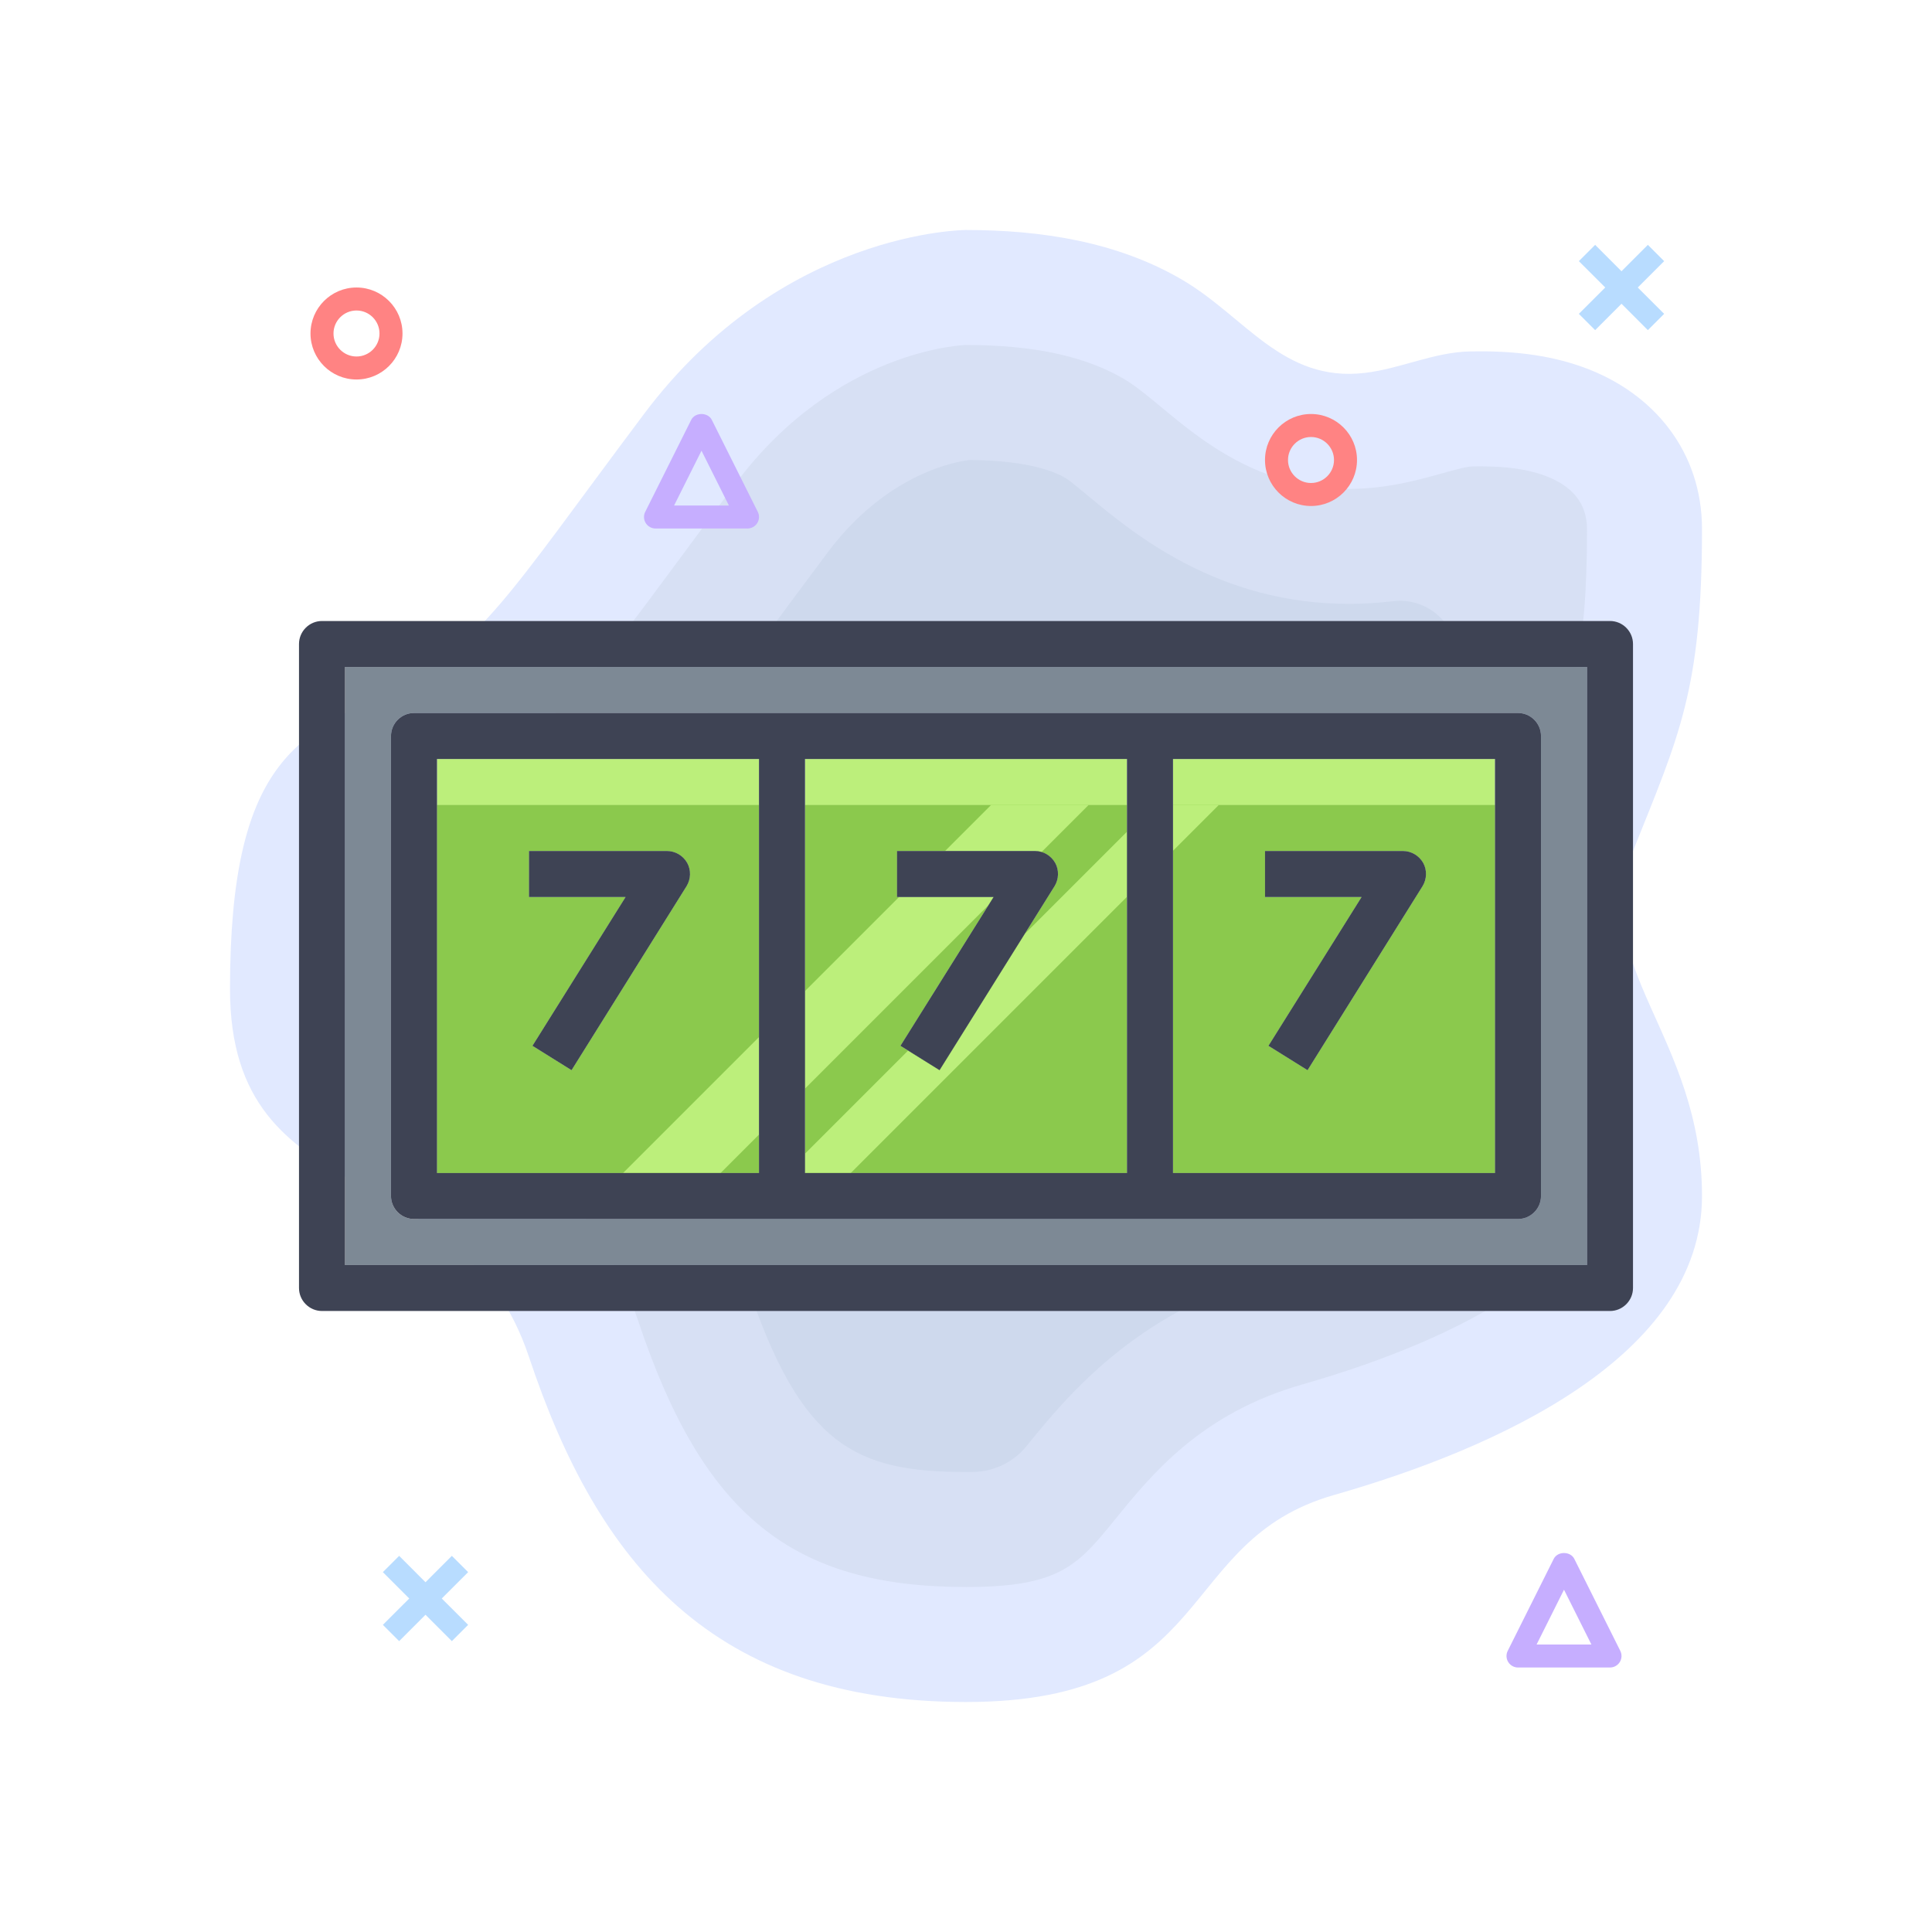 <svg id="Layer_1" enable-background="new 0 0 84 84" viewBox="0 0 84 84" xmlns="http://www.w3.org/2000/svg"><path d="m42 10s-8 0-14 8-7 10-11 12-7 3-7 13 10 7 13 16 8 15 19 15 9-7 16-9 16-6 16-13-5-10-3-15 3-7 3-14c0-3.343-2.078-5.918-5.163-7.034-1.584-.573-3.239-.719-4.911-.687-1.595.031-3.022.752-4.595.935-3.554.414-5.185-2.436-7.921-4.044-2.837-1.667-6.161-2.17-9.41-2.17z" fill="#e1e9ff"/><path d="m42 69c-7.579 0-11.442-3.139-14.256-11.581-1.999-5.995-6.371-8.427-9.264-10.037-2.985-1.659-3.48-2.003-3.48-4.382 0-6.434.777-6.817 3.669-8.247l.566-.281c4.437-2.218 6.264-4.692 10.269-10.114.728-.984 1.549-2.096 2.496-3.358 4.377-5.837 9.945-6 10-6 2.931 0 5.18.484 6.876 1.481.493.29 1.05.752 1.639 1.242 1.694 1.407 4.254 3.533 8.132 3.533.415 0 .84-.025 1.263-.074 1.079-.126 2.021-.388 2.779-.599.503-.14 1.073-.299 1.333-.304l.332-.003c1.158 0 2.042.125 2.783.393 1.236.447 1.863 1.231 1.863 2.331 0 5.579-.616 7.109-2.263 11.199l-.379.944c-1.863 4.657-.173 8.419 1.06 11.166.849 1.891 1.582 3.524 1.582 5.691 0 2.829-4.857 6.045-12.374 8.192-4.394 1.255-6.541 3.897-8.108 5.826-1.664 2.047-2.423 2.982-6.518 2.982z" fill="#d7e0f4"/><path d="m42 64c-4.79 0-7.17-1.134-9.513-8.162-2.613-7.838-8.444-11.082-11.576-12.825-.258-.143-.554-.229-.782-.423-.253-.215-.264-.543-.217-.85.068-.441.134-.873.153-1.32.016-.36.148-.688.415-.934.398-.367.946-.514 1.417-.759.33-.172.657-.349.98-.533.605-.346 1.197-.715 1.77-1.112 1.072-.742 2.073-1.581 2.999-2.497.962-.952 1.845-1.981 2.69-3.037.99-1.238 1.932-2.514 2.874-3.789.106-.143.211-.286.316-.428.739-1 1.545-2.092 2.474-3.331 2.601-3.468 5.656-3.943 6.16-4 1.881.015 3.325.288 4.182.791.173.108.657.511.978.777 1.973 1.639 5.644 4.687 11.327 4.687.608 0 1.228-.036 1.842-.108l.077-.009c1.796-.212 3.238 1.507 2.669 3.224-.278.837-.648 1.756-1.136 2.968l-.381.949c-2.653 6.633-.187 12.126 1.138 15.077.006.014.012.027.018.041.805 1.794.04 3.889-1.718 4.77-1.394.7-3.321 1.48-5.903 2.218-5.908 1.688-8.854 5.314-10.624 7.492-.569.7-1.413 1.106-2.315 1.121-.099.001-.203.002-.314.002z" fill="#ced9ed"/><path d="m19.646 67.646-1.146 1.147-1.146-1.147-.708.708 1.147 1.146-1.147 1.146.708.708 1.146-1.147 1.146 1.147.708-.708-1.147-1.146 1.147-1.146z" fill="#b8dcff"/><path d="m71.646 10.646-1.146 1.147-1.146-1.147-.708.708 1.147 1.146-1.147 1.146.708.708 1.146-1.147 1.146 1.147.708-.708-1.147-1.146 1.147-1.146z" fill="#b8dcff"/><path d="m70 72.5h-4c-.173 0-.334-.09-.425-.237s-.1-.332-.022-.486l2-4c.17-.339.725-.339.895 0l2 4c.078.155.069.339-.022.486s-.253.237-.426.237zm-3.191-1h2.382l-1.191-2.382z" fill="#c6aeff"/><path d="m32.5 22.978h-4c-.173 0-.334-.09-.425-.237s-.1-.332-.022-.486l2-4c.17-.339.725-.339.895 0l2 4c.078.155.069.339-.022.486s-.253.237-.426.237zm-3.191-1h2.382l-1.191-2.382z" fill="#c6aeff"/><path d="m15.5 12.5c-1.103 0-2 .897-2 2s.897 2 2 2 2-.897 2-2-.897-2-2-2zm0 3c-.551 0-1-.449-1-1s.449-1 1-1 1 .449 1 1-.449 1-1 1z" fill="#ff8383"/><path d="m57 18c-1.103 0-2 .897-2 2s.897 2 2 2 2-.897 2-2-.897-2-2-2zm0 3c-.551 0-1-.449-1-1s.449-1 1-1 1 .449 1 1-.449 1-1 1z" fill="#ff8383"/><path d="m69 29v26h-54v-26zm-2 23v-20c0-.55-.45-1-1-1h-16-16-16c-.55 0-1 .45-1 1v20c0 .55.45 1 1 1h16 16 16c.55 0 1-.45 1-1z" fill="#7d8995"/><path d="m51 33v18h14v-18zm10.85 5.53-5 8-1.7-1.06 4.05-6.47h-4.2v-2h6c.36 0 .7.2.88.52.17.31.16.7-.03 1.01z" fill="#bcef7b"/><path d="m35 33v18h14v-18zm10.85 5.53-5 8-1.7-1.06 4.05-6.47h-4.2v-2h6c.36 0 .7.2.88.52.17.31.16.7-.03 1.01z" fill="#bcef7b"/><path d="m19 33v18h14v-18zm10.85 5.53-5 8-1.7-1.06 4.05-6.47h-4.2v-2h6c.36 0 .7.2.88.52.17.31.16.7-.03 1.01z" fill="#bcef7b"/><path d="m19 35v16h14v-16zm5.85 11.53-1.7-1.06 4.05-6.47h-4.2v-2h6c.36 0 .7.2.88.52.17.31.16.7-.03 1.01z" fill="#8bc94d"/><path d="m35 35v16h14v-16zm5.85 11.53-1.37-.85-.33-.21 3.83-6.12.22-.35h-4.2v-2h6c.1 0 .19.01.28.05.25.07.47.24.6.47.17.31.16.7-.03 1.01l-1.3 2.08z" fill="#8bc94d"/><path d="m51 35v16h14v-16zm10.85 3.53-5 8-1.7-1.06 4.05-6.47h-4.2v-2h6c.36 0 .7.2.88.52.17.31.16.7-.03 1.01z" fill="#8bc94d"/><g fill="#bcef7b"><path d="m27.09 51 5.91-5.91v4.24l-1.67 1.67z"/><path d="m43.2 39-.22.35-7.98 7.98v-4.24l4.09-4.09z"/><path d="m47.33 35-2.05 2.05c-.09-.04-.18-.05-.28-.05h-3.91l2-2z"/><path d="m49 36.16v2.83l-12.01 12.01h-1.99v-.84l4.48-4.48 1.37.85 3.7-5.92z"/><path d="m52.99 35-1.99 1.99v-1.99z"/></g><path d="m70 27h-56c-.55 0-1 .45-1 1v28c0 .55.45 1 1 1h56c.55 0 1-.45 1-1v-28c0-.55-.45-1-1-1zm-1 28h-54v-26h54z" fill="#3e4354"/><path d="m55.15 45.47 1.7 1.06 5-8c.19-.31.2-.7.03-1.01-.18-.32-.52-.52-.88-.52h-6v2h4.2z" fill="#3e4354"/><path d="m39.15 45.47 1.7 1.06 5-8c.19-.31.2-.7.03-1.01-.18-.32-.52-.52-.88-.52h-6v2h4.2z" fill="#3e4354"/><path d="m18 53h16 16 16c.55 0 1-.45 1-1v-20c0-.55-.45-1-1-1h-16-16-16c-.55 0-1 .45-1 1v20c0 .55.45 1 1 1zm47-20v18h-14v-18zm-16 18h-14v-18h14zm-30-18h14v18h-14z" fill="#3e4354"/><path d="m29 37h-6v2h4.2l-4.05 6.47 1.7 1.06 5-8c.19-.31.2-.7.03-1.01-.18-.32-.52-.52-.88-.52z" fill="#3e4354"/></svg>